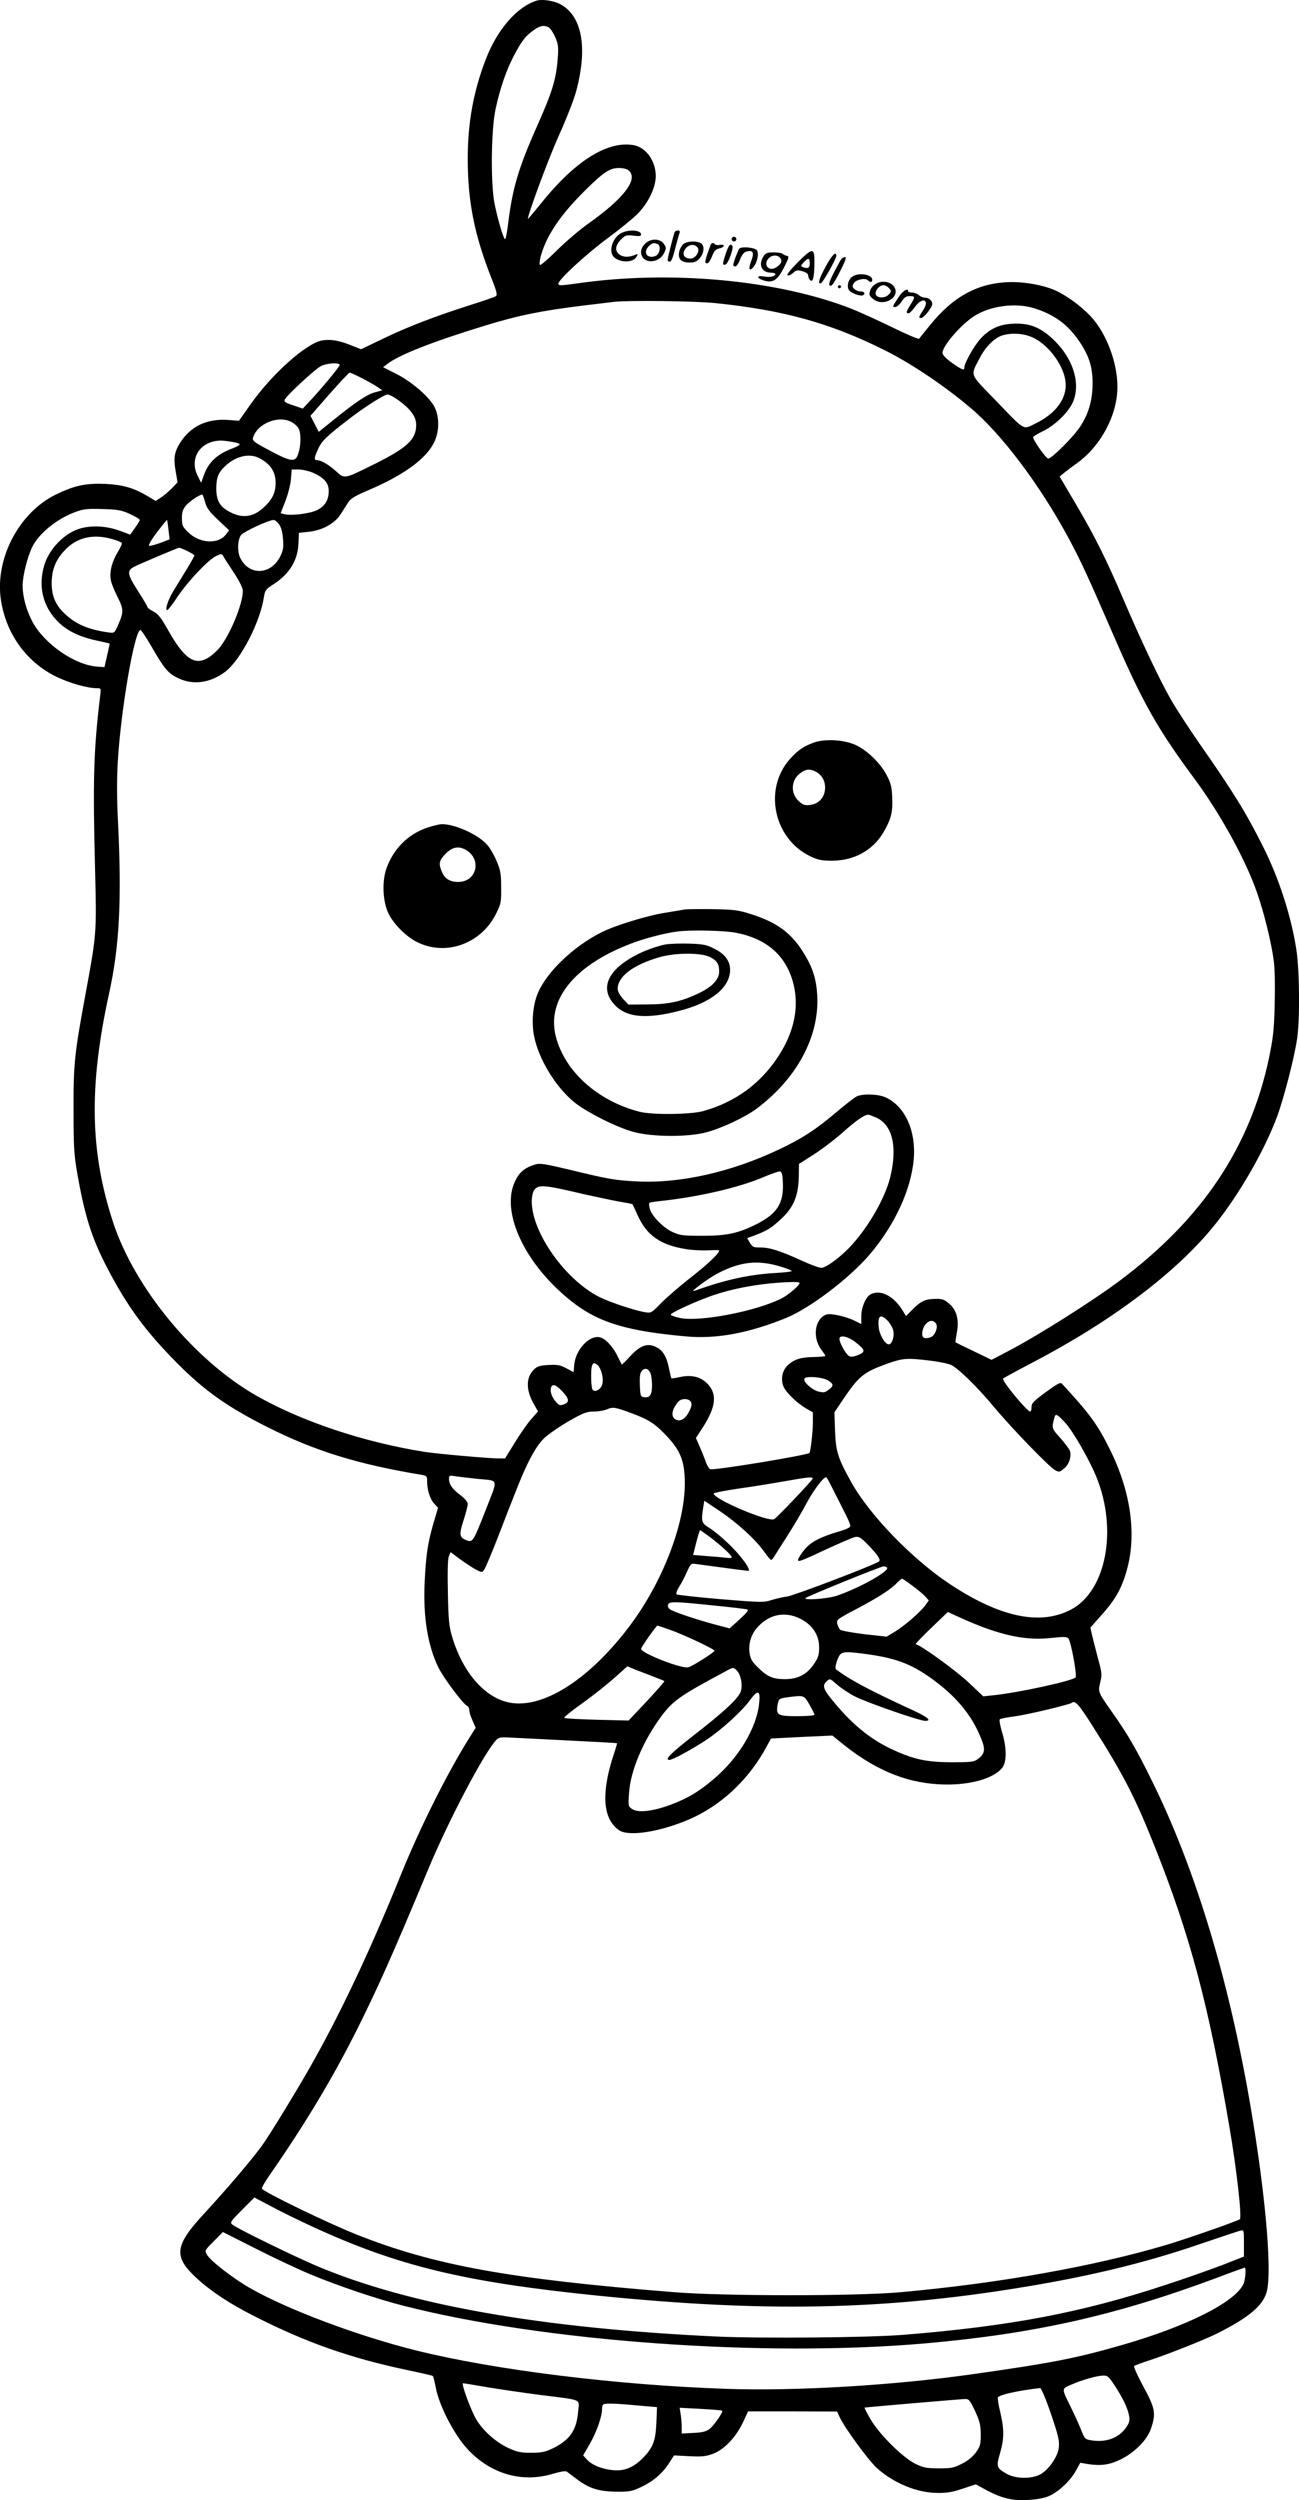 <?xml version="1.0" encoding="UTF-8"?>
<svg xmlns="http://www.w3.org/2000/svg" version="1.0" viewBox="0 0 831.75 1600.407" preserveAspectRatio="xMidYMid meet">
  <g transform="translate(-0.512,1600.549) scale(0.1,-0.1)" fill="#000000" stroke="none">
    <path d="M3440 16001 c-126 -40 -251 -185 -324 -374 -79 -205 -116 -406 -116 -637 0 -275 43 -490 153 -768 34 -86 38 -105 26 -113 -8 -5 -79 -30 -159 -55 -229 -73 -404 -140 -559 -215 l-144 -69 -66 26 c-74 30 -133 40 -185 30 -101 -19 -321 -216 -456 -408 l-75 -106 -65 5 c-136 11 -243 -38 -311 -145 -38 -60 -44 -100 -29 -184 l12 -70 -38 -40 c-22 -21 -53 -48 -71 -59 l-31 -20 -49 29 c-92 55 -160 74 -273 80 -127 5 -198 -10 -319 -69 -231 -114 -384 -400 -352 -659 28 -221 160 -409 352 -504 87 -43 204 -76 266 -76 25 0 26 -1 19 -52 -42 -351 -47 -531 -32 -1118 10 -392 9 -409 -59 -775 -73 -395 -80 -457 -79 -755 0 -229 3 -283 22 -395 49 -282 94 -426 197 -622 125 -239 238 -394 439 -598 180 -182 326 -285 586 -416 306 -153 575 -236 983 -304 35 -6 37 -8 37 -43 0 -55 19 -114 46 -142 l24 -26 -31 -104 c-36 -128 -46 -194 -55 -375 -10 -217 19 -400 87 -541 31 -65 160 -238 185 -248 8 -3 14 -16 14 -28 0 -13 10 -43 21 -67 l20 -45 -47 -75 c-143 -230 -311 -568 -432 -866 -201 -497 -399 -914 -595 -1255 -88 -153 -223 -374 -280 -458 -53 -80 -227 -285 -381 -452 -195 -210 -203 -279 -49 -420 91 -83 212 -163 369 -242 328 -167 613 -267 974 -343 90 -19 165 -36 167 -39 3 -3 11 -37 19 -77 22 -115 118 -300 204 -392 147 -158 348 -216 544 -157 50 15 83 20 91 14 6 -5 34 -26 61 -46 79 -61 144 -81 254 -82 87 -1 101 2 161 30 78 37 136 87 179 154 l31 48 97 -5 c83 -4 105 -2 154 16 72 28 145 105 191 202 l32 69 285 0 285 -1 18 -39 c31 -66 184 -276 238 -324 106 -95 255 -157 384 -158 63 -1 98 5 164 27 l84 28 66 -36 c101 -54 169 -70 270 -64 55 3 103 12 133 25 62 28 133 94 171 160 l29 53 47 -8 c83 -13 138 -6 209 28 91 44 173 126 197 199 33 97 27 130 -49 269 -37 68 -63 127 -59 131 4 4 46 20 93 35 120 39 352 131 435 172 202 101 294 177 320 265 40 137 -14 707 -125 1317 -138 756 -346 1424 -606 1951 -102 208 -157 302 -254 440 -95 135 -95 133 -80 197 12 49 11 60 -15 155 -15 57 -32 124 -38 149 l-10 46 76 86 c90 101 131 177 163 305 56 222 15 492 -116 753 -78 157 -127 224 -305 417 -10 11 -29 1 -104 -54 -78 -57 -91 -71 -91 -95 0 -16 -4 -29 -8 -29 -21 0 -186 200 -174 212 4 3 88 49 187 101 513 268 926 580 1169 883 158 197 318 476 399 694 43 116 112 384 128 500 18 125 15 433 -5 565 -32 212 -112 460 -213 660 -109 218 -189 348 -407 660 -69 99 -152 227 -185 285 -68 118 -192 380 -301 635 -108 254 -186 410 -304 610 l-106 180 24 20 c13 11 51 40 85 64 155 111 261 310 261 490 0 161 -74 351 -177 458 -63 65 -158 133 -226 162 -70 30 -181 51 -269 51 -214 -1 -377 -87 -533 -282 -33 -40 -62 -77 -65 -81 -4 -4 -81 29 -171 73 -90 44 -209 98 -264 120 -472 184 -1160 248 -1757 161 -101 -14 -118 -15 -118 -2 0 25 173 186 315 291 77 57 163 127 192 156 70 72 116 167 117 242 0 96 -61 183 -140 198 -162 30 -364 -92 -574 -347 -51 -63 -97 -118 -102 -123 -23 -28 121 366 196 533 48 106 98 234 111 285 75 281 36 483 -105 556 -43 22 -116 32 -150 21z m79 -171 c10 -5 28 -33 41 -62 20 -47 22 -63 16 -140 -10 -129 -35 -212 -129 -423 -122 -274 -160 -402 -188 -628 -6 -53 -15 -99 -19 -102 -9 -5 -43 108 -67 220 -27 126 -24 476 5 611 30 137 66 243 118 344 50 95 76 128 130 165 39 27 64 31 93 15z m513 -917 c61 -55 -32 -177 -256 -336 -56 -39 -148 -118 -206 -175 -57 -57 -106 -98 -108 -93 -9 27 23 125 63 195 53 94 126 184 237 293 110 108 149 133 206 133 28 0 52 -6 64 -17z m556 -848 c437 -45 737 -129 1081 -301 171 -85 383 -228 550 -369 199 -167 443 -492 625 -828 81 -150 125 -246 300 -649 178 -410 275 -581 503 -889 169 -227 332 -523 406 -735 45 -127 93 -323 108 -438 7 -55 9 -162 6 -280 -4 -163 -10 -213 -36 -341 -121 -572 -427 -1031 -953 -1425 -173 -130 -522 -351 -713 -451 l-111 -58 -114 55 c-63 30 -116 56 -117 58 -1 1 3 30 9 63 15 81 -1 142 -49 183 -34 30 -48 34 -113 30 -46 -3 -77 -20 -124 -69 l-40 -40 -19 32 c-58 97 -144 141 -208 107 -31 -17 -59 -84 -59 -140 l0 -50 -40 20 c-55 28 -157 51 -184 41 -75 -29 -91 -148 -30 -228 13 -17 24 -34 24 -37 0 -3 -33 -6 -72 -7 -85 -1 -127 -14 -168 -52 -35 -33 -46 -82 -31 -130 13 -40 87 -112 149 -148 l42 -24 0 -65 c0 -60 -15 -188 -22 -195 -14 -14 -561 -105 -633 -105 -7 0 -21 21 -31 48 -9 26 -27 71 -40 100 l-23 53 44 67 c86 134 94 216 27 283 -44 43 -102 56 -177 39 -26 -6 -49 -9 -51 -7 -2 2 -8 28 -14 57 -15 78 -39 121 -82 142 -56 29 -103 12 -168 -58 -28 -31 -52 -55 -54 -53 -1 2 -13 26 -26 52 -28 60 -78 114 -113 122 -67 17 -155 -77 -165 -174 l-4 -49 -47 25 c-39 21 -56 24 -113 21 -54 -3 -72 -8 -92 -27 -55 -52 -55 -134 0 -228 l24 -42 -42 -48 c-24 -26 -71 -94 -106 -151 l-63 -102 -44 0 c-61 0 -386 29 -465 41 -391 61 -793 195 -1084 361 -397 227 -777 687 -916 1107 -149 455 -157 871 -26 1469 66 302 81 591 57 1092 -8 143 -8 272 -2 385 19 330 106 840 145 848 5 1 36 -46 70 -104 83 -145 107 -173 171 -204 96 -47 206 -32 303 41 98 75 223 317 247 478 7 43 12 50 59 80 104 67 157 152 162 261 l3 70 60 6 c88 9 168 52 206 111 17 26 39 61 50 78 16 25 45 42 132 79 223 95 365 199 417 303 34 68 36 161 5 225 -31 64 -144 163 -244 214 l-87 44 24 18 c70 58 291 145 625 247 213 66 367 97 628 129 94 11 184 22 200 24 88 11 519 6 653 -8z m2033 -31 c130 -39 219 -103 293 -211 65 -95 87 -167 87 -272 0 -106 -26 -196 -80 -277 -45 -68 -182 -204 -204 -204 -14 0 -97 118 -97 137 0 5 28 21 62 38 76 36 161 118 191 182 53 116 8 274 -112 394 -83 83 -153 114 -251 113 -97 -1 -163 -28 -225 -95 -42 -45 -105 -157 -105 -186 0 -19 -11 -16 -55 13 -56 37 -85 65 -85 81 0 44 117 180 203 235 101 65 260 87 378 52z m-3 -189 c102 -47 200 -180 210 -286 10 -103 -62 -201 -192 -264 -84 -41 -62 -54 -263 155 -163 168 -155 148 -95 263 37 73 97 132 147 146 60 18 137 12 193 -14z m-4438 -176 c0 -11 -126 -163 -196 -236 l-40 -43 -62 21 c-52 17 -60 23 -53 38 17 30 196 196 231 213 39 20 120 24 120 7z m144 -85 c39 -20 84 -46 100 -57 l29 -20 -44 -12 c-50 -12 -121 -59 -264 -174 l-99 -80 -26 51 -27 52 121 138 c67 76 125 138 130 138 5 0 41 -16 80 -36z m237 -144 c76 -56 109 -104 109 -154 0 -94 -57 -147 -275 -255 -186 -92 -184 -92 -237 -43 -46 42 -97 72 -123 72 -21 0 -19 16 9 75 22 49 54 79 202 193 97 74 219 152 240 152 12 0 46 -18 75 -40z m-691 -135 c16 -8 36 -25 44 -37 19 -27 20 -105 2 -163 -18 -61 -43 -58 -181 15 -103 55 -115 64 -110 83 26 90 160 146 245 102z m-367 -130 c20 -3 37 -10 37 -14 0 -5 -21 -16 -47 -26 -100 -38 -153 -88 -184 -175 l-16 -45 -21 42 c-51 99 -2 202 107 224 36 7 51 6 124 -6z m160 -101 c73 -37 107 -88 107 -159 0 -62 -20 -104 -71 -153 -71 -69 -145 -78 -231 -29 -57 31 -78 72 -78 146 0 68 13 102 57 143 66 63 153 84 216 52z m347 -95 c72 -33 100 -65 100 -117 0 -58 -25 -98 -77 -123 -44 -21 -164 -36 -206 -25 l-25 6 30 77 c17 43 33 106 36 141 l5 62 46 0 c25 0 66 -10 91 -21z m-692 -186 c10 -39 26 -61 83 -115 l71 -67 -19 -25 c-49 -67 -171 -60 -245 14 -34 34 -38 43 -38 88 0 40 6 57 26 82 22 26 85 68 104 70 3 0 11 -21 18 -47z m-480 -78 c34 -16 62 -32 62 -38 0 -5 -14 -28 -31 -51 l-30 -43 -67 25 c-100 37 -217 37 -294 -1 -87 -42 -162 -130 -189 -218 -41 -136 -10 -266 87 -363 58 -58 137 -97 249 -121 44 -10 81 -18 82 -19 1 0 -6 -35 -16 -76 l-17 -75 -43 3 c-146 9 -342 145 -419 289 -38 72 -62 160 -62 229 0 64 31 187 63 251 43 85 155 176 269 219 56 21 76 24 178 21 100 -3 123 -7 178 -32z m246 -101 l7 -61 -60 -23 c-33 -12 -65 -20 -71 -18 -7 2 15 40 50 86 35 46 64 81 65 80 1 -2 5 -31 9 -64z m708 35 c13 -18 22 -49 25 -92 5 -54 2 -73 -17 -112 -58 -119 -197 -127 -255 -14 -22 41 -19 121 4 150 19 23 184 99 210 96 8 -1 23 -14 33 -28z m-1066 -95 c29 -8 56 -19 59 -24 3 -4 -10 -33 -29 -64 -36 -60 -52 -128 -40 -179 3 -18 22 -62 40 -99 41 -81 42 -99 8 -177 -26 -59 -26 -59 -62 -54 -127 17 -209 52 -277 115 -64 58 -89 117 -89 203 1 83 24 143 80 204 77 86 184 112 310 75z m479 -76 c25 -12 45 -25 45 -28 0 -4 -23 -45 -51 -91 -28 -46 -67 -109 -85 -139 -34 -56 -54 -120 -38 -120 5 0 34 37 64 83 67 100 198 239 248 263 35 16 37 16 47 -1 5 -10 36 -58 68 -106 36 -55 57 -98 57 -116 0 -86 -85 -289 -155 -371 -21 -23 -55 -52 -78 -63 -82 -42 -147 7 -249 189 -42 74 -61 98 -90 113 -21 11 -38 23 -38 27 0 5 -27 51 -60 102 -70 109 -74 132 -27 157 35 18 277 121 289 122 4 1 28 -9 53 -21z m4486 -4929 c15 -17 31 -45 34 -62 8 -39 -9 -87 -29 -87 -23 0 -58 58 -64 105 -9 80 11 95 59 44z m309 -19 c12 -23 -9 -74 -35 -84 -36 -13 -55 -7 -55 20 0 67 64 113 90 64z m-517 -116 c61 -48 65 -62 22 -80 -45 -18 -59 -18 -77 4 -21 24 -48 78 -48 97 0 28 54 17 103 -21z m477 -118 c58 -7 120 -20 138 -29 50 -27 165 -140 271 -267 114 -137 355 -386 393 -406 25 -13 29 -12 57 12 32 26 48 77 37 112 -4 11 -31 48 -61 82 -57 63 -57 63 -38 133 7 26 17 21 70 -36 50 -55 153 -235 198 -345 138 -338 63 -730 -161 -849 -198 -105 -457 -50 -779 164 -241 160 -513 442 -630 652 -85 153 -98 195 -103 326 l-4 120 57 85 c100 147 129 171 277 225 104 37 129 39 278 21z m-2134 -24 c30 -20 49 -101 32 -137 -13 -29 -47 -43 -59 -24 -10 16 -12 129 -3 153 7 18 13 19 30 8z m345 -59 c5 -13 9 -48 9 -77 0 -59 -14 -80 -52 -74 -21 3 -23 8 -26 77 -2 57 1 77 13 92 21 22 43 14 56 -18z m1136 -44 c38 -24 38 -34 1 -62 -21 -16 -31 -17 -66 -8 -41 12 -97 64 -86 82 11 18 115 10 151 -12z m-1705 -66 c48 -50 52 -74 14 -87 -25 -9 -31 -7 -52 17 -27 31 -39 69 -30 92 9 24 30 17 68 -22z m827 -71 c7 -14 5 -30 -10 -59 -24 -50 -58 -70 -88 -54 -32 18 -25 65 17 114 20 23 68 22 81 -1z m-374 -75 c98 -37 138 -61 198 -122 108 -108 137 -177 137 -326 0 -262 -143 -631 -352 -910 -247 -329 -531 -518 -744 -496 -169 17 -323 184 -395 429 -18 61 -23 106 -26 278 -3 132 -1 215 6 233 l11 27 62 -46 c35 -25 80 -55 101 -66 37 -19 39 -19 52 -1 8 10 46 101 86 203 39 102 92 237 117 300 69 178 127 287 181 339 26 25 97 74 157 109 95 54 116 62 161 62 28 0 66 6 84 14 39 17 55 14 164 -27z m-992 -418 c140 -14 134 11 47 -212 -73 -186 -78 -195 -115 -182 -49 18 -52 35 -22 128 15 46 27 93 27 105 0 13 -17 34 -47 57 -53 40 -72 68 -73 104 0 21 3 23 33 18 17 -3 85 -11 150 -18z m2145 1 c-5 -15 -228 -249 -246 -259 -38 -20 -387 128 -387 164 0 5 72 19 160 32 88 12 221 34 295 47 152 27 183 30 178 16z m125 -57 c19 -38 53 -104 75 -148 23 -44 42 -87 42 -96 0 -11 -22 -22 -77 -38 -116 -34 -178 -67 -216 -114 -19 -23 -37 -50 -40 -60 -9 -25 6 -20 187 65 83 38 162 72 177 75 24 4 36 -3 79 -47 63 -65 86 -98 74 -109 -22 -20 -544 -219 -588 -225 -27 -3 -73 -14 -102 -23 -50 -16 -67 -15 -326 6 -150 13 -277 27 -281 31 -5 4 3 26 17 49 15 22 37 66 50 96 24 52 26 54 58 49 115 -16 329 -44 333 -44 27 0 -50 105 -137 185 -35 34 -85 74 -111 90 -51 32 -53 41 -39 132 l7 42 96 -64 c113 -76 228 -180 284 -258 22 -31 43 -56 47 -57 4 0 14 10 21 23 8 12 45 72 84 132 39 61 94 154 123 209 44 82 107 166 125 166 3 0 20 -30 38 -67z m-784 -315 c73 -55 141 -118 141 -130 0 -6 -16 -7 -37 -4 -21 3 -77 8 -124 11 l-86 7 20 79 c11 43 22 79 25 79 3 0 30 -19 61 -42z m1136 -198 c14 -23 -182 -132 -322 -179 -58 -20 -216 -31 -200 -15 10 11 480 202 499 203 9 0 20 -3 23 -9z m161 -114 c33 -24 70 -55 83 -69 l23 -26 -21 -30 c-32 -44 -132 -131 -194 -169 l-55 -33 -144 16 c-78 10 -148 22 -154 29 -6 6 -14 23 -18 38 -6 25 -1 29 121 93 138 73 225 128 262 169 14 14 28 26 32 26 4 0 33 -20 65 -44z m-1276 -127 c113 -11 212 -23 220 -26 11 -3 -4 -22 -49 -63 l-64 -58 -91 24 c-124 33 -269 82 -291 98 -11 8 -16 20 -12 30 8 21 36 21 287 -5z m1739 -143 c169 -61 294 -80 430 -65 76 8 96 8 107 -3 16 -16 57 -239 46 -250 -23 -23 -368 -98 -525 -114 l-66 -7 -93 88 c-84 79 -314 245 -339 245 -6 0 38 47 98 104 l107 103 83 -38 c46 -21 114 -49 152 -63z m-1178 57 c77 -39 119 -104 119 -182 0 -48 -5 -66 -31 -104 -45 -69 -104 -100 -188 -100 -78 0 -114 16 -176 78 -34 33 -45 53 -50 87 -9 61 9 122 51 168 75 83 176 103 275 53z m-839 -69 c87 -30 288 -125 288 -135 0 -10 -140 -99 -168 -106 -44 -11 -302 91 -302 118 0 11 98 149 105 149 2 0 37 -12 77 -26z m1278 -159 c186 -27 285 -67 428 -175 139 -105 233 -221 289 -362 29 -71 25 -98 -20 -132 -26 -19 -42 -21 -170 -21 -163 1 -241 18 -385 85 -142 67 -260 166 -386 323 -51 64 -56 85 -26 112 19 17 21 16 65 -23 25 -22 76 -56 113 -75 72 -38 415 -157 451 -157 43 0 19 22 -66 62 -293 135 -415 200 -505 268 -11 9 12 83 30 98 20 16 53 15 182 -3z m-1380 -142 c36 -14 67 -26 69 -29 2 -2 -48 -59 -112 -128 l-117 -124 -202 5 c-112 3 -206 8 -210 12 -4 3 48 46 115 93 67 48 159 121 205 162 l84 75 51 -21 c29 -11 81 -31 117 -45z m535 37 c27 -30 38 -105 20 -140 -25 -48 -106 -123 -291 -267 -157 -123 -197 -163 -162 -163 20 0 148 70 237 129 96 64 224 180 277 252 52 71 69 67 60 -18 -16 -160 -133 -353 -294 -488 -96 -81 -164 -121 -273 -162 -113 -42 -207 -53 -245 -28 -26 17 -27 18 -21 104 9 141 89 331 207 491 75 100 121 132 409 286 53 29 53 29 76 4z m463 -216 c18 -31 32 -60 32 -65 0 -5 -49 -9 -109 -9 -124 0 -137 7 -128 66 8 46 9 47 65 55 105 14 105 14 140 -47z m1813 -137 c196 -308 273 -458 396 -767 229 -574 347 -1017 482 -1810 44 -260 79 -567 65 -580 -13 -11 -330 -122 -469 -164 -470 -139 -1071 -246 -1700 -303 -287 -26 -1132 -26 -1455 0 -1053 84 -1536 172 -2032 369 -186 74 -600 275 -606 294 -1 7 22 47 52 90 224 322 401 617 555 924 137 274 231 485 458 1030 130 312 354 738 434 826 17 18 29 21 92 17 40 -2 209 -10 377 -19 167 -8 305 -16 306 -17 1 -1 -8 -33 -21 -72 -75 -225 -72 -386 10 -465 28 -27 44 -34 89 -38 104 -8 287 38 430 109 186 93 345 249 450 445 l28 51 196 10 197 9 43 -35 c214 -177 413 -264 637 -277 186 -11 355 34 410 109 27 38 26 129 -4 226 -12 40 -19 77 -14 81 4 4 48 13 97 19 81 11 354 76 365 87 19 18 46 -13 132 -149z m-5001 -3202 c552 -255 978 -358 1840 -445 1053 -106 1810 -92 2685 50 448 72 807 159 1155 278 135 46 255 86 268 89 22 5 22 3 22 -80 l0 -86 -132 -52 c-73 -28 -239 -87 -368 -129 -538 -178 -997 -265 -1680 -320 -217 -18 -915 -24 -1195 -11 -1128 53 -1969 201 -2565 453 -147 63 -498 234 -535 262 -19 14 -17 18 59 95 l80 80 110 -58 c61 -33 176 -89 256 -126z m-5 -309 c187 -77 419 -155 590 -199 900 -231 2308 -332 3343 -242 704 62 1228 180 1880 424 89 34 165 61 167 61 11 0 4 -84 -10 -109 -60 -116 -362 -267 -771 -385 -302 -87 -456 -117 -982 -191 -494 -69 -1115 -106 -1552 -91 -708 24 -1490 121 -1995 247 -372 93 -819 261 -1059 398 -110 63 -253 174 -276 214 -15 26 -14 28 44 86 l58 59 212 -107 c116 -59 274 -133 351 -165z m5151 -716 c52 -81 80 -140 89 -190 5 -27 1 -43 -17 -70 -47 -69 -126 -100 -222 -86 -43 7 -45 9 -67 64 -12 31 -41 95 -64 142 -64 129 -64 124 -3 150 71 31 165 58 206 59 29 1 36 -5 78 -69z m-4024 -5 c79 -13 233 -36 343 -50 277 -35 249 -23 242 -106 -10 -122 -55 -185 -167 -238 -45 -21 -69 -26 -135 -26 -69 0 -89 5 -148 32 -90 43 -179 128 -216 207 -41 87 -82 206 -71 206 5 0 73 -11 152 -25z m3597 -127 c63 -180 72 -217 65 -265 -8 -57 -68 -141 -119 -167 -58 -30 -156 -28 -214 4 -65 37 -68 46 -43 131 27 92 28 153 2 263 -12 48 -18 91 -15 96 11 17 140 45 270 59 6 1 30 -54 54 -121z m-471 -25 c31 -67 36 -89 37 -150 0 -64 -3 -76 -30 -114 -21 -29 -50 -54 -90 -74 -53 -27 -68 -30 -149 -30 -80 1 -98 4 -151 30 -80 40 -227 185 -285 283 -23 40 -41 74 -39 76 4 2 586 52 642 55 26 1 32 -6 65 -76z m-2164 35 l128 -11 -4 -101 c-5 -116 -22 -160 -89 -227 -60 -60 -118 -83 -192 -75 -70 7 -133 33 -165 69 l-23 25 45 78 c42 74 76 171 76 219 0 12 3 25 7 28 9 10 71 9 217 -5z m545 -34 c8 -8 -54 -97 -82 -118 -21 -15 -47 -22 -103 -24 l-74 -4 0 43 c0 24 -3 62 -7 83 l-6 39 134 -7 c74 -4 136 -9 138 -12z M5213 11251 c-64 -24 -98 -47 -148 -102 -175 -193 -106 -516 133 -627 47 -22 71 -26 137 -26 139 1 256 65 324 177 52 89 63 131 59 227 -3 73 -9 94 -38 148 -40 75 -124 156 -197 189 -74 34 -199 41 -270 14z m17 -186 c41 -21 64 -68 57 -118 -7 -52 -42 -87 -94 -94 -34 -4 -45 -1 -72 23 -59 53 -51 145 18 187 33 21 54 21 91 2z M2739 10707 c-122 -42 -215 -135 -260 -262 -29 -84 -23 -212 14 -288 33 -67 113 -147 181 -181 185 -94 413 -12 508 182 31 62 33 73 32 167 0 86 -4 110 -28 166 -15 37 -42 85 -61 106 -55 65 -205 133 -290 133 -16 0 -60 -11 -96 -23z m251 -143 c102 -61 67 -203 -50 -204 -54 0 -87 20 -106 66 -22 52 -17 73 25 115 44 44 83 51 131 23z M4390 10184 c-14 -3 -70 -12 -125 -21 -116 -18 -323 -82 -410 -126 -181 -91 -356 -260 -409 -396 -30 -76 -38 -183 -21 -269 30 -148 137 -323 257 -422 79 -64 278 -164 383 -191 121 -32 348 -33 465 -1 102 28 246 96 320 151 259 194 402 462 388 725 -6 104 -29 177 -83 265 -79 131 -169 199 -335 253 -87 28 -108 31 -250 34 -85 1 -166 0 -180 -2z m326 -149 c195 -37 318 -143 366 -314 43 -155 11 -317 -93 -477 -116 -177 -277 -294 -482 -351 -80 -22 -326 -25 -407 -4 -268 69 -479 258 -536 482 -62 243 132 471 516 607 80 28 197 57 265 65 82 11 300 6 371 -8z M4267 9960 c-31 -5 -93 -25 -136 -43 -229 -100 -300 -235 -184 -350 74 -75 201 -85 404 -33 208 52 329 150 329 264 0 56 -34 102 -102 135 -48 25 -71 29 -155 32 -54 2 -124 0 -156 -5z m280 -79 c48 -22 63 -45 63 -95 0 -50 -46 -99 -134 -140 -109 -52 -193 -70 -329 -70 l-118 -1 -35 37 c-20 23 -34 48 -34 63 0 78 95 152 260 201 101 31 265 33 327 5z M5488 8986 c-14 -8 -73 -53 -129 -101 -136 -114 -213 -164 -361 -235 -306 -146 -635 -221 -913 -207 -142 7 -181 14 -429 74 -164 39 -195 44 -225 34 -67 -20 -101 -49 -129 -109 -95 -203 75 -550 384 -783 163 -122 343 -175 711 -208 197 -18 404 21 644 119 152 63 400 251 530 402 162 189 269 419 285 616 15 180 -57 337 -180 393 -49 22 -149 25 -188 5z m129 -135 c104 -48 136 -190 87 -386 -33 -129 -136 -310 -246 -430 -67 -74 -163 -145 -194 -145 -14 0 -69 20 -123 45 -138 63 -206 85 -265 85 -47 0 -53 3 -69 30 l-18 30 28 10 c103 38 125 52 196 119 77 73 106 149 107 276 l1 70 97 62 c53 34 138 99 187 143 83 74 135 110 160 110 6 0 29 -9 52 -19z m-599 -421 c5 -127 -38 -194 -166 -259 -118 -60 -193 -76 -347 -76 -126 0 -145 2 -193 24 -61 27 -137 106 -147 152 -4 17 -5 32 -2 35 2 3 44 9 93 14 236 27 483 85 634 149 52 22 102 40 110 38 11 -2 16 -20 18 -77z m-1273 -69 c72 -16 170 -37 219 -46 49 -8 90 -16 91 -18 1 -1 17 -35 35 -75 57 -126 148 -188 312 -213 39 -6 102 -9 140 -7 37 2 68 2 68 -1 0 -19 -71 -86 -178 -170 -70 -54 -156 -129 -192 -165 -63 -65 -66 -67 -105 -60 -64 10 -225 64 -290 96 -220 110 -435 414 -435 613 0 29 6 60 15 72 27 38 63 35 320 -26z m1258 -463 c37 -11 69 -24 72 -28 2 -4 -44 -10 -103 -13 -172 -10 -322 -43 -522 -115 -35 -12 90 81 150 112 145 76 258 88 403 44z m120 -111 c-13 -22 -75 -73 -112 -92 -162 -83 -526 -153 -653 -126 -32 7 -58 16 -58 21 0 11 123 69 240 113 151 56 344 91 538 96 42 1 51 -2 45 -12z M3984 14514 c-58 -28 -86 -122 -46 -156 41 -36 123 -34 143 4 10 19 9 20 -7 13 -40 -17 -75 -17 -99 -1 -35 23 -32 60 6 98 28 28 34 30 80 25 37 -5 49 -3 49 7 0 29 -76 35 -126 10z M4326 14522 c-6 -10 -46 -167 -46 -181 0 -6 6 -11 14 -11 9 0 21 29 34 83 12 46 24 91 28 100 4 11 1 17 -9 17 -9 0 -18 -4 -21 -8z M4690 14475 c0 -8 7 -15 15 -15 8 0 15 7 15 15 0 8 -7 15 -15 15 -8 0 -15 -7 -15 -15z M4135 14445 c-34 -33 -33 -79 0 -101 39 -25 100 -5 122 41 15 31 15 36 -1 59 -23 36 -86 37 -121 1z m79 -1 c21 -8 20 -48 0 -69 -9 -9 -28 -15 -43 -13 -34 4 -40 39 -12 67 22 22 30 24 55 15z M4383 14445 c-12 -9 -25 -32 -29 -51 -9 -47 12 -69 67 -69 33 0 46 6 65 28 29 35 32 82 5 97 -29 15 -83 12 -108 -5z m90 -26 c15 -24 -16 -69 -46 -69 -47 0 -60 37 -26 71 23 23 57 22 72 -2z M4555 14438 c-39 -108 -41 -118 -21 -118 7 0 21 20 30 44 14 35 23 46 47 51 35 8 39 29 4 23 -14 -3 -28 -1 -31 3 -8 13 -24 11 -29 -3z M4651 14378 c-21 -63 -21 -74 1 -65 16 6 51 103 43 117 -13 21 -24 8 -44 -52z M4739 14414 c-9 -12 -39 -91 -39 -105 0 -5 6 -9 14 -9 7 0 21 20 30 45 13 32 25 47 43 51 40 10 49 -8 28 -61 -20 -53 -12 -71 16 -37 24 30 35 88 20 106 -15 18 -99 25 -112 10z M5111 14324 c-48 -49 -71 -78 -63 -81 7 -3 23 4 36 16 19 18 27 19 59 10 25 -7 37 -16 37 -28 0 -10 6 -24 14 -30 17 -15 26 25 26 120 0 91 -12 90 -109 -7z m79 -4 c0 -30 -11 -37 -45 -24 -14 6 -13 9 6 30 30 32 39 30 39 -6z M4894 14365 c-35 -54 -12 -105 48 -105 15 0 28 -4 28 -9 0 -15 -36 -23 -75 -15 -45 8 -47 -11 -2 -25 59 -20 91 0 132 82 33 65 34 72 18 75 -10 2 -22 8 -27 13 -6 5 -31 9 -58 9 -40 0 -50 -4 -64 -25z m106 -10 c16 -19 8 -40 -25 -61 -46 -30 -86 16 -49 57 20 23 57 25 74 4z M5293 14301 c-43 -78 -54 -116 -32 -109 13 4 99 156 99 176 0 33 -29 4 -67 -67z M5393 14348 c-6 -7 -27 -46 -48 -86 -25 -49 -35 -76 -28 -83 12 -12 26 8 77 109 25 51 32 72 22 72 -7 0 -18 -6 -23 -12z M5463 14235 c-26 -18 -37 -59 -23 -85 10 -19 76 -44 92 -34 16 10 7 24 -16 24 -14 0 -32 7 -41 16 -14 14 -14 19 -2 38 16 23 73 34 90 17 15 -15 27 -14 27 4 0 34 -87 48 -127 20z M5619 14192 c-20 -10 -37 -29 -42 -46 -9 -26 -6 -33 17 -53 68 -58 184 12 134 80 -22 29 -72 38 -109 19z m75 -28 c21 -20 20 -27 -3 -48 -25 -22 -75 -18 -79 7 -5 23 25 57 49 57 10 0 25 -7 33 -16z M5370 14170 c0 -5 5 -10 10 -10 6 0 10 5 10 10 0 6 -4 10 -10 10 -5 0 -10 -4 -10 -10z M5762 14108 c-44 -66 -45 -68 -25 -68 10 0 28 16 41 35 17 27 29 35 52 35 36 0 36 -4 5 -55 -28 -45 -30 -55 -12 -55 6 0 25 18 40 40 48 68 98 48 53 -20 -30 -46 -31 -50 -12 -50 14 0 58 52 69 82 8 22 -17 48 -45 48 -12 0 -30 7 -39 16 -10 9 -30 17 -44 17 -14 0 -25 3 -25 8 0 23 -32 5 -58 -33z"></path>
  </g>
</svg>
